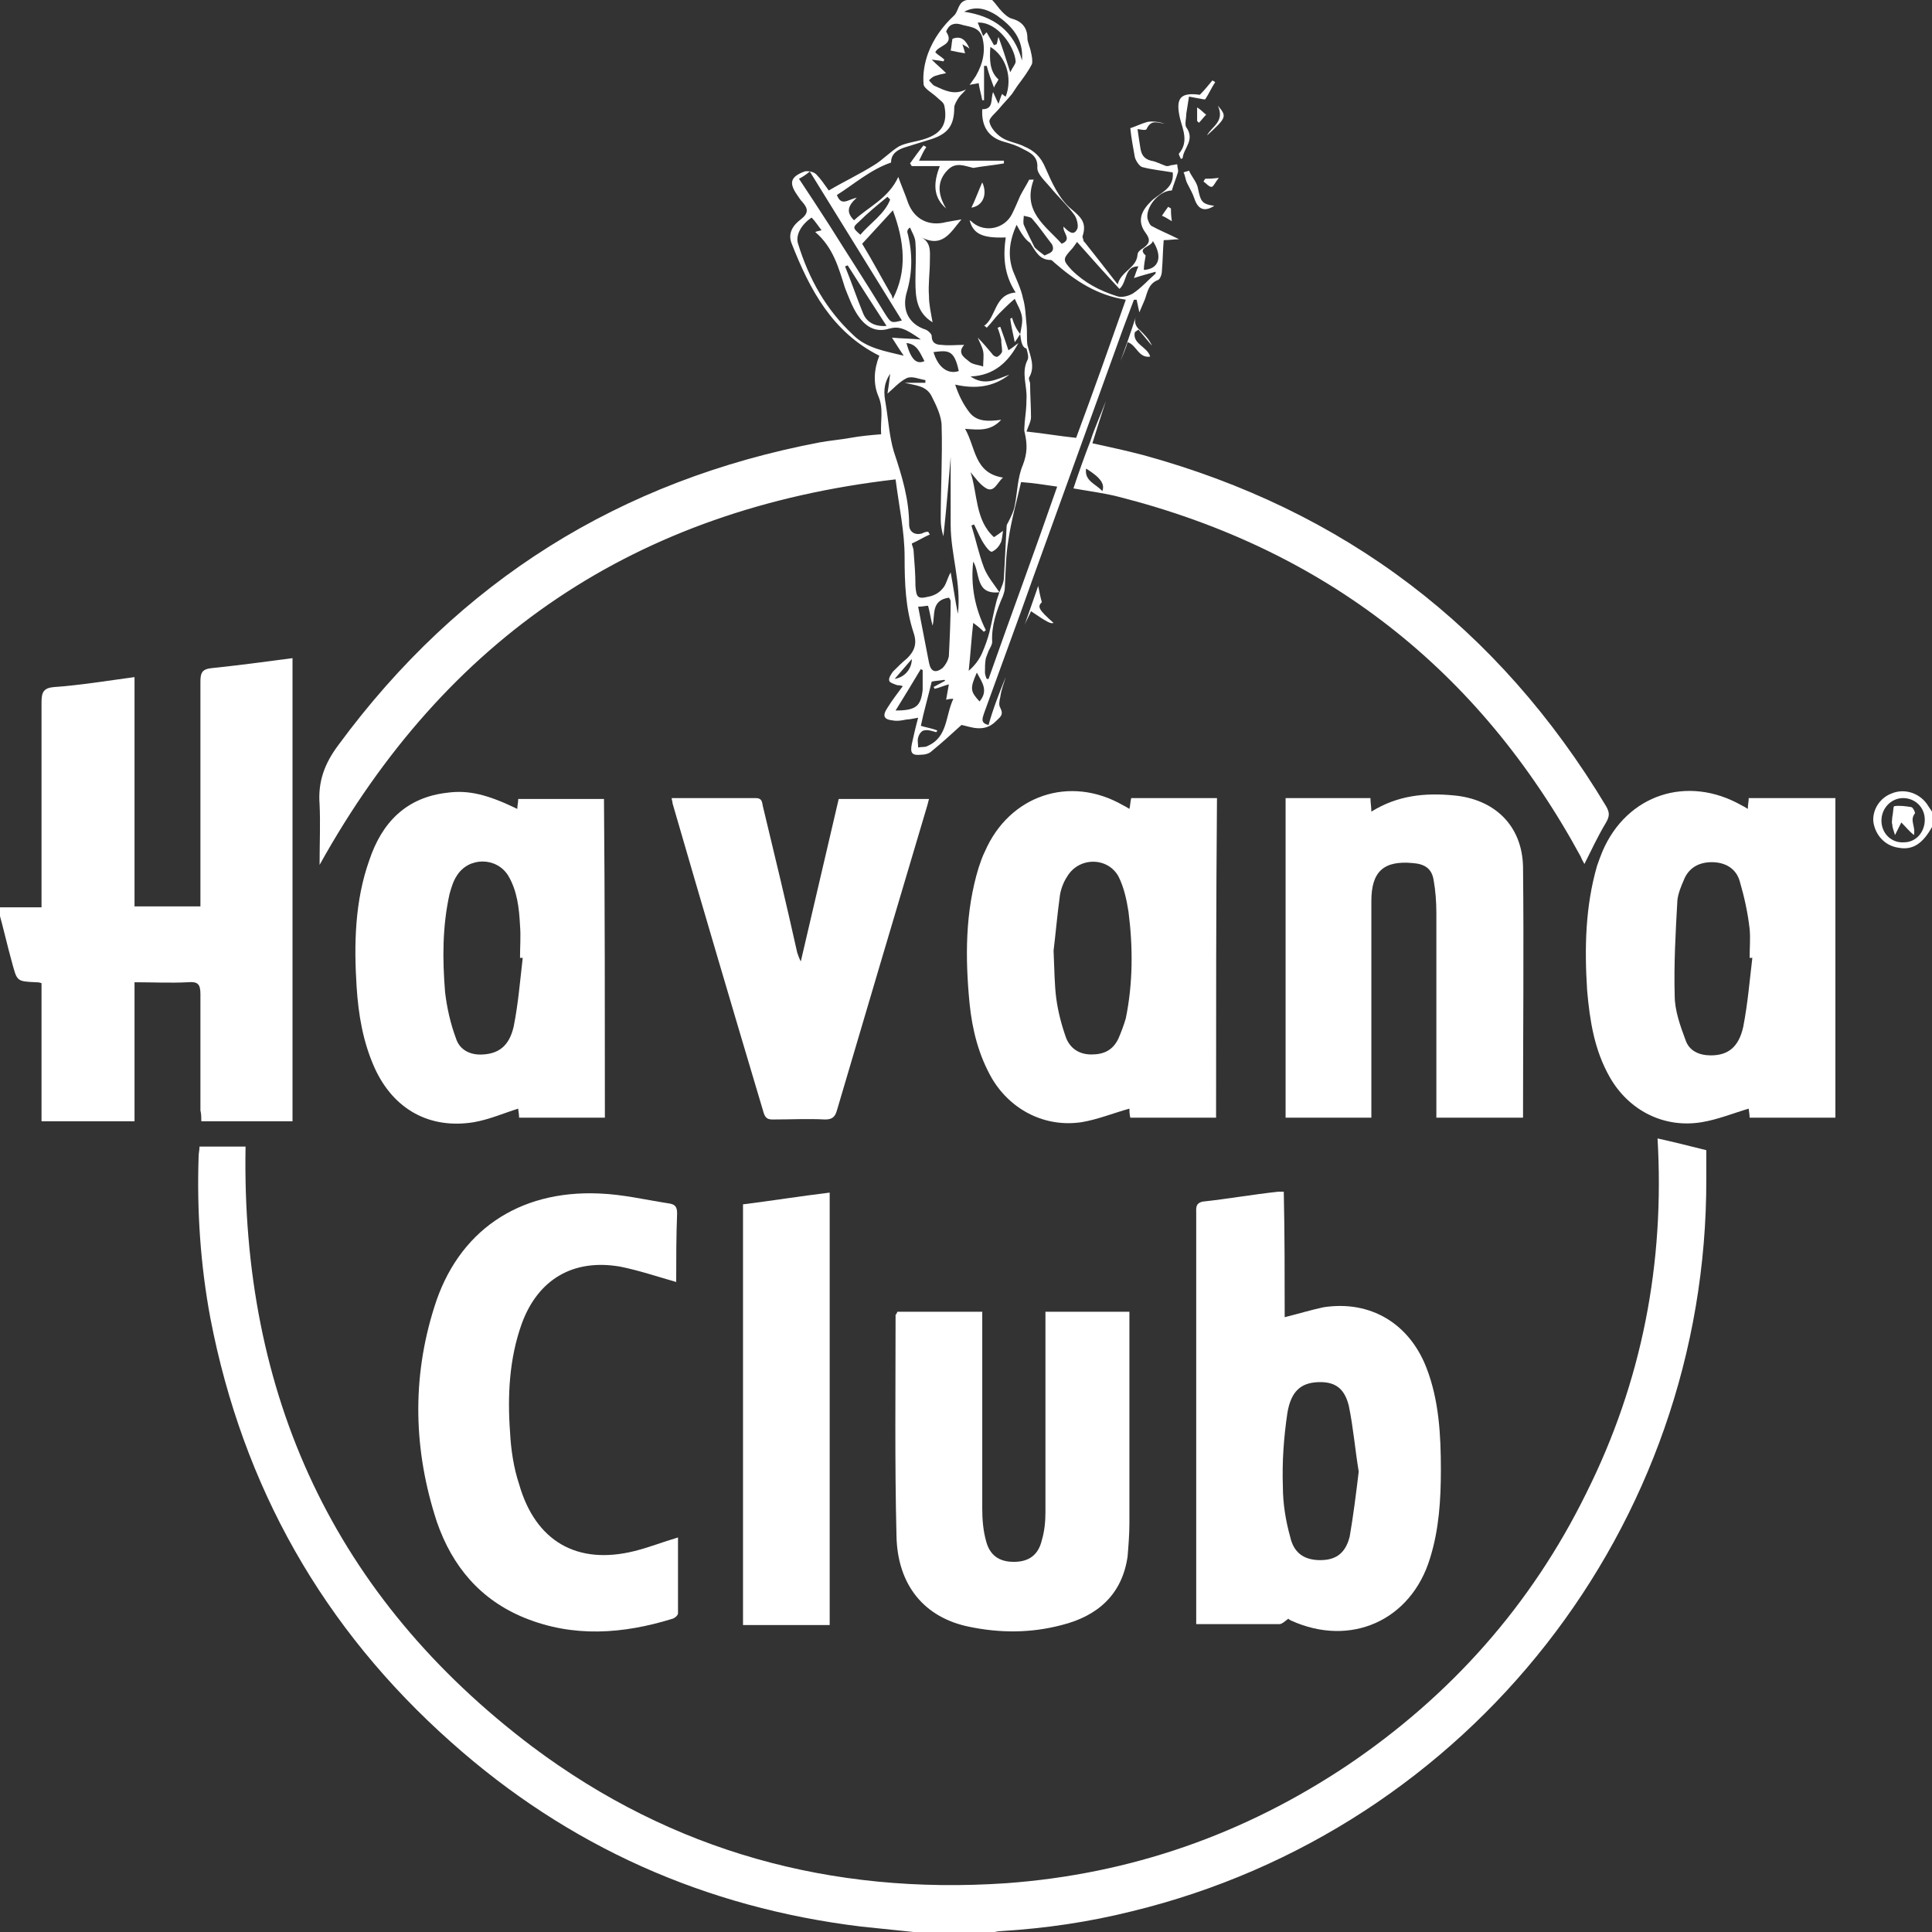 <?xml version="1.0" encoding="utf-8"?>
<!-- Generator: Adobe Illustrator 23.1.1, SVG Export Plug-In . SVG Version: 6.00 Build 0)  -->
<svg version="1.1" id="Ebene_1" xmlns="http://www.w3.org/2000/svg" xmlns:xlink="http://www.w3.org/1999/xlink" x="0px" y="0px"
	 viewBox="0 0 214 214" style="enable-background:new 0 0 214 214;" xml:space="preserve">
<rect x="0" y="0" width="214" height="214" fill="#333333" stroke="none"/>
<style type="text/css">
	.st0{fill:#FFFFFF;}
</style>
<g id="T6JzwE.tif">
	<g>
		<path class="st0" d="M101.2,214c-1.9-0.2-3.9-0.4-5.8-0.6c-17.3-2.1-32.5-8.9-45.4-20.4c-14.2-12.6-23.1-28.3-26.7-47
			c-1.1-5.9-1.5-11.9-1.3-17.9c0-0.4,0.1-0.7,0.1-1.1c1.8,0,3.4,0,5.1,0c-0.5,27.5,9.8,49.9,31.8,66.5
			c15.5,11.6,33.1,16.4,52.4,15.1c13.8-1,26.4-5.4,37.9-13.1c11.4-7.7,20.3-17.7,26.4-30.1c6.2-12.4,8.7-25.5,7.9-39.3
			c1.8,0.4,3.4,0.8,5.4,1.3c0,0.9,0,2.1,0,3.2c0.1,38.4-26.2,72-63.6,81.1c-4.8,1.2-9.6,1.9-14.5,2.2c-0.4,0-0.7,0.1-1.1,0.2
			C106.9,214,104,214,101.2,214z"/>
		<path class="st0" d="M0,100.5c1.5,0,3,0,4.6,0c0-0.4,0-0.9,0-1.3c0-7.1,0-14.3,0-21.4c0-1.1,0.2-1.6,1.4-1.7
			c2.9-0.2,5.9-0.7,8.9-1.1c0,8.5,0,16.9,0,25.4c2.4,0,4.8,0,7.3,0c0-0.4,0-0.8,0-1.2c0-7.9,0-15.8,0-23.7c0-1,0.2-1.4,1.3-1.5
			c2.9-0.3,5.9-0.7,8.9-1.1c0,17.1,0,34.2,0,51.3c-3.4,0-6.7,0-10.1,0c0-0.4,0-0.8-0.1-1.2c0-4.3,0-8.6,0-12.9
			c0-1.1-0.3-1.4-1.4-1.3c-1.9,0.1-3.9,0-5.9,0c0,5.2,0,10.3,0,15.4c-3.4,0-6.8,0-10.3,0c0-5.1,0-10.2,0-15.3
			c-0.3-0.1-0.4-0.1-0.6-0.1c-2.2-0.1-2.1-0.1-2.7-2.3c-0.5-1.8-0.9-3.6-1.4-5.4C0,100.9,0,100.7,0,100.5z"/>
		<path class="st0" d="M111.4,75c-0.2,0.7-0.5,1.4-0.6,2.2c-0.1,0.4-0.2,0.9,0,1.2c0.4,0.8,0,1-0.5,1.5c-1.3,1.3-2.8,0.6-3.8,0.4
			c-1.2,1.1-2.2,2-3.3,2.9c-0.3,0.3-0.8,0.4-1.2,0.4c-1,0.1-1.2-0.2-1-1.2c0.2-0.9,0.4-1.8,0.7-2.9c-0.6,0.1-1,0.2-1.3,0.2
			c-0.5,0.1-1,0.2-1.5,0.1c-1-0.1-1.2-0.5-0.6-1.4c0.5-0.8,1.1-1.6,1.7-2.4c-0.3-0.1-0.5-0.1-0.6-0.1c-0.3-0.1-0.9-0.3-0.9-0.5
			c-0.1-0.3,0.2-0.7,0.4-1c0.5-0.5,1-1,1.6-1.5c0.8-0.8,1.1-1.6,0.7-2.8c-0.9-2.7-1-5.5-1-8.4c0-2.8-0.6-5.5-1-8.6
			c-28.7,3.3-49.8,17.5-63.8,42.7c0-2.4,0.1-4.6,0-6.7c-0.2-2.6,0.6-4.6,2.1-6.6C50.9,64.3,68.7,53.2,90.8,49
			c1.1-0.2,2.3-0.3,3.4-0.5s2.2-0.3,3.4-0.4c-0.1-1.4,0.3-2.8-0.3-4.2c-0.6-1.4-0.5-3,0.1-4.5c-5.2-2.6-7.7-7.3-9.7-12.4
			c-0.5-1.2,0.2-2.1,1-2.7c0.9-0.7,0.8-1.2,0.2-1.9c-0.2-0.2-0.4-0.5-0.6-0.8c-0.9-1.3-0.8-2,0.8-2.6c0.3-0.1,1,0,1.3,0.3
			c0.5,0.5,0.9,1.1,1.4,1.8c1.7-1,3.4-1.8,5-2.8c1-0.6,1.8-1.5,2.8-2.1c0.8-0.4,1.9-0.5,2.8-0.8c1.9-0.6,2.6-1.7,2.2-3.7
			c-0.1-0.4-0.5-0.6-0.8-0.9c-0.5-0.5-1.5-1-1.5-1.5c-0.1-1.1,0.1-2.3,0.5-3.4c0.6-1.6,1.6-3,2.9-4.2c0.5-0.5,0.4-1.5,1.4-1.7
			c0.9,0,1.9,0,2.8,0c0.4,0.4,0.7,0.9,1.1,1.3c0.3,0.3,0.7,0.7,1.2,0.8c1,0.3,1.6,1,1.6,2.1c0,0.5,0.3,1,0.4,1.6
			c0.1,0.4,0.2,1,0.1,1.3c-0.4,0.8-1,1.6-1.6,2.4c-0.2,0.3-0.4,0.6-0.6,0.9c-0.4,0.5-0.9,1-1.4,1.6c-0.4,0.5-1.2,1.1-1.1,1.5
			c0.1,0.6,0.7,1.3,1.3,1.7c0.7,0.5,1.7,0.6,2.5,1c1.2,0.5,1.9,1.2,2.4,2.4c0.7,1.6,1.5,3.4,2.8,4.5c1.2,1,1.8,1.6,1.3,3.1
			c0,0.1,0.1,0.3,0.1,0.4s0.1,0.2,0.2,0.3c1.1,1.4,2.3,2.9,3.6,4.6c0.4-1.5,2.1-1.8,2.2-3.3c0-0.3,0.4-0.6,0.6-0.7
			c0.7-0.5,0.9-0.9,0.3-1.7c-0.9-1.2-0.6-2.3,0.5-3.4c0.9-1,2.7-1.4,2.5-3.3c-1.1-0.2-2.3-0.3-3.4-0.6c-0.3-0.1-0.7-0.7-0.8-1.1
			c-0.2-1.1-0.4-2.2-0.5-3.2c0.6-0.2,1.2-0.5,1.9-0.7c0.6-0.1,1.3,0,1.9,0.2c-0.8-0.1-1.5-0.5-2,0.6c-0.1,0.2-0.8,0-1,0
			c0.1,0.7,0.2,1.4,0.3,2c0.1,0.8,0.4,1.3,1.2,1.5c0.6,0.1,1.1,0.4,1.7,0.6c0.1,0,0.3,0,0.5-0.1c0.2,0,0.5-0.1,0.7-0.1
			c0,0.3,0.1,0.5,0.1,0.8c-0.2,0.7-0.5,1.4-0.7,2.1c-1.4,0-2.9,1.8-2.7,3.1c0.1,0.3,0.2,0.6,0.4,0.8c0.9,0.5,1.9,0.9,3.1,1.5
			c-0.6,0-1.1,0.1-1.7,0.1c-0.1,1.1-0.1,2.3-0.2,3.4c0,0.4-0.2,0.9-0.4,1c-1.1,0.4-1.2,1.4-1.5,2.2c-0.2,0.5-0.4,0.9-0.6,1.4
			c-0.1-0.5-0.2-0.9-0.3-1.4c-0.1,0-0.2,0-0.3,0c-0.4,1.1-0.8,2.1-1.2,3.2c-3.3,9.1-6.6,18.3-9.9,27.4c-1.8,5.1-3.7,10.2-5.5,15.2
			c-0.2,0.6-0.4,1.1,0.5,1.3C110,78.5,110.7,76.7,111.4,75z M113,37c0.1-0.6,0.3-1.3,0.2-1.9c-0.1-0.7-0.5-1.3-0.8-2
			c-0.6,0.5-1.2,1.1-1.7,1.6s-0.9,1.1-1.4,1.6c-0.1-0.1-0.2-0.2-0.3-0.2c1.4-1,1.1-3.5,3.5-3.7c-1.3-2-1.4-4-1.1-6.1
			c-2.6,0.1-3.6-0.4-4-1.9c0.2,0.1,0.3,0.2,0.4,0.3c1.4,1.1,3.5,0.6,4.3-1c0.3-0.6,0.6-1.3,0.9-2c0.3-0.6,0.7-1.2,1-1.8
			c0.2,0,0.3,0,0.5,0c-1.3,3.5,1.3,5.1,3.1,7.1c1.2-0.5,0.1-1.2,0.2-1.9c0.5,0.5,1.1,1.1,1.5,0.3c0.2-0.3,0-1.2-0.3-1.6
			c-0.8-1.1-1.8-2-2.7-3.1c-0.5-0.6-1.4-1.4-1.4-2.1c0.1-1.3-0.8-1.7-1.6-2.1c-0.7-0.4-1.4-0.6-2.1-0.8c-1.8-0.5-2.5-1.8-2.4-3.6
			c1.3,0,0.9-1.1,1.2-1.9c0.2,0.4,0.3,0.7,0.6,1.3c0.2-0.6,0.3-0.9,0.4-1.1c0.1,0.1,0.2,0.2,0.4,0.3c0.8-2.1,0-4.5-1.7-5.5
			c-0.1,1.4-0.1,2.7,0.9,3.6c-0.2,0.4-0.4,0.6-0.5,0.9c-0.3-0.8-0.6-1.6-0.8-2.4c-0.1,0-0.2,0-0.3,0c0,1.3,0,2.5,0,3.8
			c-0.1,0-0.2,0-0.2,0c-0.1-0.6-0.3-1.2-0.4-1.9c-0.3,0.1-0.6,0.1-1,0.2c0.3-0.4,0.5-0.7,0.7-1c0.8-1.4,1.1-2.8,0.7-4.3
			c-0.4-1.2-1.5-1.1-2.4-1.4c-0.7-0.2-1.3,0-1.6,0.8c1,1.5-0.9,1.5-1.2,2.3c0.3,0.3,0.7,0.5,1,0.8c0,0.1-0.1,0.1-0.1,0.2
			c-0.4-0.1-0.7-0.1-1.3-0.2c0.6,0.6,1.1,1,1.6,1.5c-0.5,0.1-0.9,0.2-1.2,0.3c-0.3,0.1-0.5,0.3-0.7,0.5c0.2,0.2,0.4,0.5,0.6,0.6
			c1.1,0.5,2.2,1.1,3.5,0.4c-0.3,0.4-0.6,0.6-0.8,0.9c-0.2,0.3-0.5,0.8-0.5,1.1c0,2-0.7,2.9-2.5,3.5c-1,0.3-1.9,0.6-2.9,0.9
			c-1,0.3-1.6,0.8-1.6,1.7c-2.3,0.8-4.1,2.4-6,3.6c0.5,1.3,1.2,0.5,2.2,0.3c-1,0.9-1.2,1.6-0.3,2.5c1.6-1.5,3.8-2.4,4.9-4.8
			c0.4,1.1,0.8,2,1.1,2.9c0.7,1.8,2.3,2.6,4.2,2.1c0.6-0.1,1.1-0.2,1.7-0.3c-1.2,1.4-2.1,3.3-4.6,1.9c1.3,0.6,1.1,1.7,1.1,2.7
			c0,1.3-0.2,2.6-0.1,3.9c0,0.9,0.2,1.8,0.4,2.9c-1.8-1.1-1.9-2.8-1.9-4.6c0-1.4,0.1-2.8,0-4.2c0-0.6-0.4-1.2-0.6-1.7
			c-0.3,0.2-0.3,0.4-0.3,0.5c0.6,2.3,0.6,4.5-0.1,6.8c-0.5,1.9,0.3,3.4,2.1,4c0.3,0.1,0.7,0.5,0.7,0.7c0,0.8,0.5,1,1.1,1
			c0.8,0.1,1.6,0,2.5,0c-0.8,0.9,0,1.4,0.5,1.8c0.4,0.4,1.1,0.4,1.6,0.6c0-0.6,0.1-1.2,0-1.7s-0.4-1-0.6-1.5
			c0.6,0.6,1.1,1.2,1.6,1.8c0.1,0.2,0.5,0.4,0.6,0.3c0.2-0.1,0.5-0.4,0.5-0.6c0-0.4-0.1-0.8-0.1-1.3c-0.1-0.4-0.2-0.8-0.4-1.3
			c0.1,0,0.2-0.1,0.3-0.1c0.3,0.8,0.6,1.7,0.9,2.6c0.5-0.3,0.8-0.6,1.1-0.8c-1.1,2.1-2.7,3.6-5.3,3.7c1.6,1.1,2.9,0.3,4.3-0.2
			c-1.8,1.4-3.8,1.6-6,1.1c0.4,1.2,0.9,2.2,1.6,3.1c0.8,1,2,1,3.5,0.8c-1.2,1.3-2.5,1.1-4,1c1.2,2.1,1,4.9,4.2,5.4
			c-0.7,0.6-1,1.8-2,1.1c-0.6-0.4-1.1-1.1-1.6-1.7c0.8,2.4,0.5,5.3,2.6,7.2c0.3-0.2,0.6-0.4,1-0.7c-0.1,0.6-0.1,1.1-0.3,1.4
			c-0.2,0.4-0.5,0.7-0.9,0.9c-0.2,0.1-0.6-0.4-0.8-0.7c-0.5-0.7-0.8-1.5-1.2-2.3c-0.1,0-0.2,0.1-0.3,0.1c0.5,1.6,0.8,3.1,1.4,4.7
			c0.4,1,1.1,1.8,1.7,2.7c-2.7,0.3-2.1-2.1-2.9-3.4c-0.3,2.7,0.2,5.2,1.4,7.6c-0.1,0.1-0.2,0.1-0.2,0.2c-0.4-0.4-0.9-0.8-1.2-1
			c-0.2,1.7-0.3,3.5-0.5,5.3c0.7-0.6,1.2-1.3,1.5-2s0.6-1.5,0.8-2.3c0.3-1.2,0.5-2.4,0.8-3.5c0.1-0.3,0.2-0.6,0.3-0.9
			c0.2-0.5,0.5-1.1,0.5-1.6c0.1-1.9,0.2-3.8,0.3-5.7c0-0.2,0.1-0.3,0.2-0.5c0.3-0.6,0.6-1.2,0.7-1.8c0.3-1.5,0.3-3.1,0.9-4.5
			c0.5-1.3,0.5-2.3,0.2-3.6c-0.1-0.3,0-0.7,0-1.1c0.1-0.9,0.2-1.7,0.2-2.6c0.1-1.4-0.6-2.9,0.1-4.3c0.2-0.3,0-0.9-0.1-1.3
			C113.2,38.5,113.1,37.8,113,37L113,37z M112.6,24.9c-0.8,1.8-1,3.4-0.4,5.1c0.4,1,0.9,2,1.1,3c0.3,1,0.3,2,0.4,2.9
			c0.1,0.8,0,1.6,0.1,2.3c0.3,1.2,0.9,2.4,0.2,3.6c-0.1,0.2,0.1,0.5,0.1,0.7c0,1.2,0.1,2.5,0.1,3.7c0,0.5-0.3,1-0.5,1.6
			c1.9,0.2,3.6,0.5,5.5,0.7c1.9-5.1,3.7-10.2,5.5-15.3c-3.2-0.5-5.6-2.1-7.9-4.1c-0.1-0.1-0.3-0.3-0.4-0.3c-1.3,0-1.7-1-2.3-1.9
			C113.5,26.5,113.1,25.8,112.6,24.9z M98.6,41.4c-0.8,1.2-0.7,2.2-0.5,3.3c0.3,1.8,0.4,3.6,0.9,5.3c0.9,2.7,1.7,5.3,1.7,8.1
			c0,0.8,0.6,1.2,1.4,1c0.2-0.1,0.4-0.2,0.7-0.2c0.1,0.1,0.1,0.2,0.2,0.3c-0.7,0.3-1.3,0.7-2,1c0,0.2,0.2,0.5,0.2,0.9
			c0.1,1.3,0.2,2.5,0.2,3.8c0.1,1.2,0.2,1.5,1.4,1.2c0.6-0.1,1.2-0.4,1.6-0.9c0.4-0.4,0.5-1.1,0.9-1.8c0.3,1.6,0.5,3.1,0.8,4.6
			c0.4-3.4-0.8-6.6-0.8-9.9c0-3.3,0-6.7,0-10c0.1,0,0.1,0,0.2,0c-0.3,3.8-0.6,7.6-1,11.3c-0.2-0.6-0.3-1.3-0.3-1.9
			c0-3.4,0.2-6.9,0.1-10.3c0-1.1-0.6-2.3-1.1-3.3c-0.6-1.2-1.8-1.2-3-1.5c0.8,0,1.5,0,2.3,0c0-0.1,0-0.2,0-0.3
			c-0.7-0.1-1.5-0.5-2.1-0.2c-0.8,0.4-1.5,1.2-2.1,1.7C98.4,43,98.5,42.3,98.6,41.4z M113.1,53.4c-0.5,2.2-1.1,4.3-1.4,6.4
			c-0.3,1.7-0.3,3.5-0.4,5.3c0,0.3-0.1,0.6-0.2,0.9c-0.7,1.6-1.3,3.3-1.2,5.1c0,0.3-0.2,0.6-0.4,1c-0.1,0.3-0.2,0.5-0.3,0.8
			c-0.1,0.5-0.1,1-0.1,1.6c0,0.2,0.1,0.5,0.2,0.7c0.1,0,0.1,0,0.2,0c2.5-7.1,5.1-14.1,7.6-21.3C115.7,53.7,114.5,53.5,113.1,53.4z
			 M90.3,25.7c0.2-0.1,0.4-0.1,0.7-0.2c-0.4-0.5-0.7-1-1.1-1.4c-1.2,0.8-1.8,2-1.5,2.9c1.2,3.9,3.1,7.3,6.1,10.1
			c1.5,1.5,3.6,1.8,5.6,2.3c-0.4-0.6-0.8-1.2-1.3-2c1.1,0.1,2,0.1,3.2,0.2c-1.7-1.2-2.4-1.5-3.5-1.2c-1.6,0.5-2.7-0.3-3.5-1.5
			c-0.6-0.9-1-2-1.4-3C92.9,29.7,92.3,27.4,90.3,25.7z M88.5,19.8c1.2,1.8,2.3,3.5,3.4,5.2c2,3.2,4.1,6.4,6.1,9.7
			c0.7,1.1,0.7,1.1,1.9,0.8c-3.4-5.5-6.8-11-10.2-16.5C89.2,19.4,88.9,19.6,88.5,19.8z M95.5,27c1.1,1.8,2.1,3.7,3.2,5.6
			c0.1,0.1,0.1,0.3,0.2,0.5c1.6-3.1,1.3-6.3,0-9.8C97.8,24.5,96.7,25.7,95.5,27z M119.3,26.8c-0.3,0.4-0.4,0.6-0.6,0.8
			c-1,1.1-1,1.2,0,2.3c1.4,1.4,3.1,2.3,5,2.9c0.5,0.2,1.3,0,1.8-0.3c0.9-0.6,1.7-1.5,2.5-2.2c0-0.1,0-0.1,0-0.2
			c-0.7,0.2-1.5,0.4-2.4,0.7c0.2-0.5,0.3-0.9,0.5-1.3c-1.6,0-1.2,1.7-2.1,2.5C122.4,30.3,120.9,28.6,119.3,26.8z M101.7,67.2
			c0.4,2.1,0.8,4.1,1.2,6.2c0.2,1,0.7,1.2,1.5,0.6c0.3-0.3,0.6-0.8,0.7-1.3c0.1-2,0.2-4.1,0.2-6.1c0-0.1-0.1-0.3-0.2-0.4
			c-2,0.3-1.5,1.9-1.8,3.1c-0.2-0.7-0.3-1.5-0.5-2.2C102.5,67.1,102.2,67.2,101.7,67.2z M103.8,80.9c0,0.1,0,0.1-0.1,0.2
			c-0.4-0.1-0.9-0.3-1.3-0.2c-0.3,0-0.6,0.4-0.7,0.8c-0.1,0.3,0,0.7,0,1.1c0.4-0.1,0.8,0,1.1-0.2c2.2-1,1.9-3.3,2.8-5.2
			c-0.5,0-0.7,0.1-0.8,0.1c0.1-0.6,0.2-1.1,0.3-1.7c-0.7,0.2-1.1,0.4-1.6,0.5c0-0.1,0-0.1-0.1-0.2c0.4-0.2,0.9-0.5,1.3-0.7l-0.1-0.1
			c-0.5,0.1-1,0.1-1.4,0.2c-0.4,1.7-0.9,3.4-1.2,4.9C102.7,80.6,103.3,80.7,103.8,80.9z M98.2,36.1c-1.5-2.3-2.9-4.5-4.3-6.7
			c-0.1,0-0.2,0.1-0.3,0.1c0.7,1.7,1.3,3.5,2,5.2C96,35.7,96.9,36.2,98.2,36.1z M102.2,74.2c-0.1,0-0.1,0-0.2-0.1
			c-0.9,1.5-1.8,3-2.8,4.6c2.3,0,2.8-0.5,3-2.3C102.2,75.7,102.2,74.9,102.2,74.2z M115.7,28.3c0.4-0.2,0.8-0.3,0.9-0.6
			c0.1-0.2,0-0.6-0.2-0.8c-0.7-0.9-1.3-1.8-2.1-2.7c-0.2-0.2-0.6-0.2-0.9-0.3c0,0.3-0.1,0.7,0,1c0.4,0.9,0.8,1.7,1.2,2.5
			C114.9,27.7,115.3,28,115.7,28.3z M111.9,8c0.3-0.6,0.6-0.9,0.6-1.2c-0.1-1.6-2-4.4-4.2-4.3c0.2,0.5,0.4,1,0.6,1.5
			c0.2-0.2,0.3-0.4,0.4-0.4c0.3,0.5,0.5,0.9,0.8,1.4c0.1,0,0.2-0.1,0.3-0.1c0.1-0.3,0.1-0.6,0.2-0.8C111,5.2,111.4,6.4,111.9,8z
			 M106.8,1.3c3.3,0.5,5.5,2.1,6.4,5.4c0.2-2.4-1.1-3.8-2.8-5C109.3,1,108.1,0.6,106.8,1.3z M98.6,22.1c-0.1-0.1-0.2-0.2-0.3-0.3
			c-1.1,0.9-2.2,1.8-3.2,2.8c-0.7,0.6-0.6,0.7,0.2,1.4C96.4,24.7,98,23.7,98.6,22.1z M106.2,41.1c-0.5-2.4-1.2-2.3-2.8-2.1
			C103.9,40.7,105,41.5,106.2,41.1z M126.7,29.9c1.7-0.1,2.1-1.5,1-3.2c-0.2,0.7-1.8,0.7-0.8,1.6C126.8,28.9,126.7,29.4,126.7,29.9z
			 M108.2,74.5c-0.8,1.8-0.7,2.1,0.3,3.2C109.5,76.5,108.8,75.6,108.2,74.5z M100.4,38c0.5,1.8,1.1,2.4,2,2
			C101.9,39.1,101.6,38.1,100.4,38z M99.1,75.2C100.3,75,101,74,101,73C100.4,73.7,99.8,74.4,99.1,75.2z"/>
		<path class="st0" d="M214,91.6c-1,1.8-2.1,2.6-3.7,2.3c-1.5-0.2-2.6-1.4-2.8-2.9c-0.1-1.3,0.7-2.6,2-3.1c1.4-0.6,3-0.1,3.9,1.1
			c0.2,0.3,0.4,0.6,0.6,0.9C214,90.5,214,91,214,91.6z M210.8,88.4c-1.3,0-2.4,1.1-2.4,2.5s1.1,2.5,2.5,2.4c1.3,0,2.3-1.1,2.3-2.5
			C213.2,89.4,212.1,88.4,210.8,88.4z"/>
		<path class="st0" d="M142.3,145.9c1.6-0.4,2.9-0.8,4.3-1.1c5.2-0.8,9.5,1.8,11.4,6.7c1.4,3.6,1.6,7.5,1.6,11.3
			c0,3.3-0.2,6.6-1.2,9.8c-2.1,6.9-8.8,9.9-15.4,6.9c-0.2-0.1-0.3-0.2-0.3-0.2c-0.4,0.3-0.7,0.6-1,0.6c-3,0-6,0-9.2,0
			c0-0.4,0-0.8,0-1.2c0-14.8,0-29.5,0-44.3c0-0.6-0.1-1.1,0.7-1.3c2.8-0.3,5.6-0.8,8.4-1.1c0.2,0,0.3,0,0.6,0
			C142.3,136.7,142.3,141.3,142.3,145.9z M150.5,163c-0.4-2.4-0.6-4.9-1.1-7.3c-0.5-2-1.6-2.7-3.5-2.6c-1.8,0.1-2.9,1-3.3,3.4
			c-0.4,2.7-0.6,5.4-0.5,8.2c0,1.8,0.3,3.7,0.8,5.5c0.4,1.8,1.5,2.5,3,2.6c1.9,0.1,3.1-0.6,3.6-2.6
			C149.9,167.9,150.2,165.5,150.5,163z"/>
		<path class="st0" d="M203.3,123.8c-3.2,0-6.4,0-9.5,0c0-0.4-0.1-0.8-0.1-1c-1.7,0.5-3.4,1.2-5.2,1.5c-4.2,0.7-8.1-1.3-10.2-5
			c-1.7-3-2.2-6.2-2.5-9.6c-0.3-4.7-0.2-9.3,1.1-13.8c0.2-0.6,0.4-1.1,0.6-1.6c2.7-6.3,9.4-8.5,15.4-5.1c0.2,0.1,0.4,0.2,0.7,0.4
			c0-0.5,0.1-0.8,0.1-1.2c3.2,0,6.3,0,9.6,0C203.3,100.2,203.3,112,203.3,123.8z M194.1,106.1c-0.1,0-0.2,0-0.3,0
			c0-1.1,0.1-2.2,0-3.2c-0.2-1.8-0.6-3.6-1.1-5.3c-0.4-1.4-1.6-2.1-3.1-2.1s-2.6,0.7-3.1,2c-0.3,0.7-0.6,1.4-0.7,2.2
			c-0.2,3.5-0.4,7.1-0.3,10.6c0,1.6,0.6,3.3,1.2,4.9c0.4,1.2,1.5,1.7,2.8,1.7c1.9,0,3.1-0.9,3.6-3.2
			C193.6,111.1,193.8,108.6,194.1,106.1z"/>
		<path class="st0" d="M67,123.8c-3.2,0-6.3,0-9.5,0c0-0.4-0.1-0.8-0.1-1c-1.6,0.5-3.2,1.2-4.9,1.5c-4.9,0.8-8.9-1.4-11-6
			c-1.3-2.9-1.8-5.9-2-9c-0.3-4.7-0.2-9.5,1.4-14c1.4-4.2,4.1-7,8.7-7.5c2.3-0.3,4.4,0.2,7.7,1.8c0-0.4,0.1-0.7,0.1-1.1
			c3.1,0,6.3,0,9.5,0C67,100.2,67,112,67,123.8z M57.9,106.1c-0.1,0-0.2,0-0.3,0c0-1.2,0.1-2.4,0-3.6c-0.1-1.9-0.3-3.8-1.3-5.5
			c-1.3-2.1-4.4-2.1-5.7,0c-0.4,0.6-0.6,1.3-0.8,2c-0.8,3.6-0.8,7.2-0.5,10.9c0.2,1.7,0.6,3.5,1.2,5.1c0.4,1.3,1.6,1.9,3,1.8
			c1.7-0.1,2.9-0.9,3.4-3.1C57.4,111.2,57.6,108.7,57.9,106.1z"/>
		<path class="st0" d="M134.7,123.8c-3.2,0-6.3,0-9.5,0c-0.1-0.4-0.1-0.8-0.1-1c-1.8,0.5-3.5,1.2-5.3,1.5c-4,0.6-7.8-1.3-9.9-4.8
			c-1.5-2.6-2.2-5.4-2.5-8.3c-0.5-5.1-0.5-10.2,1-15.1c0.2-0.6,0.4-1.2,0.7-1.8c2.7-6.2,9.4-8.5,15.3-5.1c0.2,0.1,0.4,0.2,0.7,0.4
			c0.1-0.4,0.1-0.8,0.2-1.2c3.1,0,6.3,0,9.5,0C134.7,100.2,134.7,112,134.7,123.8z M116.7,105.3c0.1,2.2,0.1,3.8,0.3,5.3
			c0.2,1.5,0.6,3,1.1,4.4c0.5,1.2,1.5,1.8,2.8,1.8c1.4,0,2.4-0.5,3-1.8c0.3-0.7,0.6-1.5,0.8-2.2c0.8-3.9,0.8-7.9,0.3-11.8
			c-0.2-1.3-0.5-2.7-1.1-3.9c-1.2-2.2-4.4-2.2-5.7,0c-0.4,0.6-0.7,1.4-0.8,2.1C117.1,101.4,116.9,103.7,116.7,105.3z"/>
		<path class="st0" d="M168.7,123.8c-3.2,0-6.3,0-9.6,0c0-0.5,0-0.9,0-1.3c0-7.1,0-14.3,0-21.4c0-1.2-0.1-2.5-0.3-3.6
			c-0.2-1.3-1-1.8-2.3-1.9c-3.2-0.3-4.6,0.9-4.6,4.2c0,7.6,0,15.2,0,22.8c0,0.4,0,0.8,0,1.2c-3.2,0-6.3,0-9.5,0
			c0-11.8,0-23.6,0-35.4c3.2,0,6.3,0,9.4,0c0,0.5,0.1,1,0.1,1.5c2.9-1.8,5.9-2.1,9.1-1.8c4.5,0.4,7.6,3.3,7.7,7.9
			C168.8,105.2,168.7,114.5,168.7,123.8z"/>
		<path class="st0" d="M74.9,142c-2.1-0.6-4.2-1.3-6.2-1.7c-5.2-0.9-9.1,1.4-10.9,6.3c-1.4,3.9-1.6,8-1.3,12.1
			c0.1,1.9,0.4,3.9,1,5.7c1.8,6.3,6.4,9,12.8,7.4c1.6-0.4,3.1-1,4.8-1.5c0,2.8,0,5.6,0,8.4c0,0.2-0.3,0.5-0.6,0.6
			c-5.5,1.7-11,2.1-16.4-0.1c-4.9-2-8-5.7-9.7-10.6c-2.6-7.9-2.8-15.9-0.3-23.8c2.6-8.4,9.3-13,18.3-12.6c2.6,0.1,5.1,0.7,7.7,1.1
			c0.7,0.1,0.9,0.4,0.9,1.1C74.9,137,74.9,139.6,74.9,142z"/>
		<path class="st0" d="M99.4,145.3c3.1,0,6.2,0,9.4,0c0,0.5,0,0.9,0,1.3c0,6.8,0,13.6,0,20.5c0,1.2,0.1,2.4,0.4,3.5
			c0.4,1.7,1.5,2.4,3.1,2.4s2.7-0.7,3.1-2.4c0.3-1,0.4-2.1,0.4-3.1c0-7,0-13.9,0-20.9c0-0.4,0-0.8,0-1.3c3.1,0,6.1,0,9.3,0
			c0,0.4,0,0.8,0,1.2c0,7.4,0,14.8,0,22.2c0,1.2-0.1,2.5-0.2,3.7c-0.6,4.2-3.3,6.6-7.3,7.6c-3.4,0.9-6.8,0.9-10.2,0.2
			c-5-1-8-4.6-8.1-10.1c-0.2-8.1-0.1-16.3-0.1-24.5C99.3,145.6,99.3,145.5,99.4,145.3z"/>
		<path class="st0" d="M74.4,88.4c3.2,0,6.2,0,9.3,0c0.7,0,0.7,0.4,0.8,0.9c1.3,5.4,2.6,10.8,3.8,16.2c0.1,0.3,0.2,0.6,0.4,1
			c1.4-6,2.8-12,4.2-18c3.3,0,6.6,0,10,0c-0.1,0.4-0.2,0.8-0.3,1.1c-3.3,11.1-6.6,22.2-9.9,33.4c-0.2,0.7-0.5,1-1.3,1
			c-1.9-0.1-3.9,0-5.8,0c-0.5,0-0.8-0.1-1-0.7c-3.4-11.4-6.8-22.9-10.1-34.3C74.5,88.8,74.4,88.6,74.4,88.4z"/>
		<path class="st0" d="M82.3,133.4c3.2-0.4,6.3-0.9,9.6-1.3c0,16,0,31.9,0,47.9c-3.1,0-6.3,0-9.6,0C82.3,164.5,82.3,149,82.3,133.4z
			"/>
		<path class="st0" d="M122.5,44.4c-0.5,1.5-1,3.1-1.5,4.7c1.8,0.4,3.7,0.8,5.6,1.3c22.3,6.1,39.4,19.1,51.3,38.9
			c0.4,0.7,0.4,1.1,0,1.8c-0.9,1.5-1.6,3-2.4,4.6c-0.1-0.2-0.3-0.5-0.4-0.8c-11.3-20.8-28.4-34.1-51.3-39.9
			c-1.6-0.4-3.2-0.6-4.9-0.9c0.6-1.8,1.2-3.5,1.9-5.3C121.2,47.5,121.9,46,122.5,44.4z M120.3,51.9c-0.2,1.4,1.1,1.7,1.8,2.5
			C122.4,53.6,121.9,52.9,120.3,51.9z"/>
		<path class="st0" d="M130.8,17.6c-0.1-0.2-0.3-0.6-0.2-0.6c1.1-1.3,0.4-2.7,0.1-3.9c-0.5-2.2,0-2.9,2.2-2.6c0.5-0.5,0.9-1,1.4-1.6
			c0.1,0.1,0.2,0.1,0.3,0.2c-0.4,0.6-0.7,1.3-1.1,1.9c0,0-0.1,0-0.2,0c-0.5-0.1-1.1-0.2-1.6-0.3c-0.1,0.6-0.2,1.3-0.3,1.9
			c0,0.5-0.2,1.2,0,1.5c1,1.4-0.3,2.3-0.4,3.4C131,17.5,130.9,17.6,130.8,17.6z"/>
		<path class="st0" d="M124.1,40c0.6-1.6,1.2-3.3,1.7-4.9c-0.2,0.6,0,1.1,0.5,1.5c0.5,0.5,1,1,1.3,1.7c-0.5-0.6-1-1.2-1.5-1.8
			c-0.1,0.1-0.3,0.2-0.4,0.3c-0.3,1.3,1.4,1.6,1.7,2.7c-1.3,0.2-1.5-1.3-2.5-1.6C124.7,38.6,124.4,39.3,124.1,40z"/>
		<path class="st0" d="M113.5,69.2c0.5-1.4,1-2.9,1.5-4.3c0.1,0.5,0.2,1.1,0.4,1.8c-0.5,0.5-0.4,0.8,1.3,2.3c-0.3,0.1-0.6,0-2.5-1.3
			C114,68.2,113.7,68.7,113.5,69.2z"/>
		<path class="st0" d="M131.7,18.9c0.3,0.7,0.9,1.3,1,2c0.3,1.4,0.4,1.7,1.8,1.9c-1.1,0.7-1.8,0.4-2.2-0.8c-0.2-0.6-0.5-1.1-0.8-1.7
			c-0.2-0.4-0.2-0.8-0.4-1.2C131.3,19,131.5,19,131.7,18.9z"/>
		<path class="st0" d="M133.5,19.8c0.4,0,0.7,0,1.5-0.1c-0.4,0.5-0.6,1-0.8,1c-0.3,0-0.6-0.4-0.9-0.6
			C133.4,20,133.4,19.9,133.5,19.8z"/>
		<path class="st0" d="M134.9,11.7c1,1.2,1,1.3-1.2,3.3C134.2,14,135.7,13.5,134.9,11.7z"/>
		<path class="st0" d="M129.7,23.1c0,0.3,0,0.7,0.1,1.4c-0.5-0.3-0.8-0.5-1.1-0.6c0.2-0.3,0.4-0.6,0.7-1
			C129.5,23,129.6,23,129.7,23.1z"/>
		<path class="st0" d="M132.6,13.4c0-0.4,0-0.8,0-1.5c0.5,0.3,0.7,0.6,1,0.8c-0.3,0.3-0.5,0.6-0.8,0.9
			C132.7,13.5,132.6,13.4,132.6,13.4z"/>
		<path class="st0" d="M104.1,18.4c-1.2,0-2.2,0-3.1,0c-0.1-0.1-0.1-0.2-0.2-0.3c0.5-0.7,1-1.4,1.5-2c0.1,0.1,0.2,0.1,0.3,0.2
			c-0.3,0.4-0.5,0.9-0.8,1.5c3.2,0,6.3,0,9.4,0c0,0.1,0,0.2,0,0.3c-1.1,0.2-2.3,0.3-3.4,0.5c-0.9-0.2-1.9-0.7-2.8,0.2
			c-1.3,1.3-1.1,2.8-0.2,4.3C103.3,21.8,103.4,20.2,104.1,18.4z"/>
		<path class="st0" d="M106.9,5.9c-0.7-0.1-1.1-0.2-1.6-0.3c0.1-0.4,0.1-0.8,0.2-1.3c1-0.4,1.5,0.2,1.9,1.1
			c-0.2-0.2-0.5-0.3-0.8-0.5C106.7,5.2,106.8,5.5,106.9,5.9z"/>
		<path class="st0" d="M108.8,20.2c0.6,1.3,0.1,2.6-1.2,2.8C108,22.2,108.4,21.1,108.8,20.2z"/>
		<path class="st0" d="M113,37c-0.2,0.3-0.3,0.5-0.6,0.9c-0.2-1-0.4-1.8-0.5-2.6c0.1,0,0.1-0.1,0.2-0.1
			C112.3,35.9,112.6,36.5,113,37L113,37z"/>
		<path class="st0" d="M210.6,91.1c-0.3,0.6-0.5,1-0.7,1.4c-0.1-0.4-0.3-0.8-0.3-1.2c-0.1-0.2,0-0.5,0-0.8c0.1-0.4,0.1-1.1,0.2-1.2
			c0.6-0.1,1.3,0,1.9,0.1c0.2,0,0.5,0.7,0.4,0.7c-0.6,0.8,0.1,1.4-0.1,2.4C211.5,92.1,211.1,91.6,210.6,91.1z"/>
	</g>
</g>
</svg>
